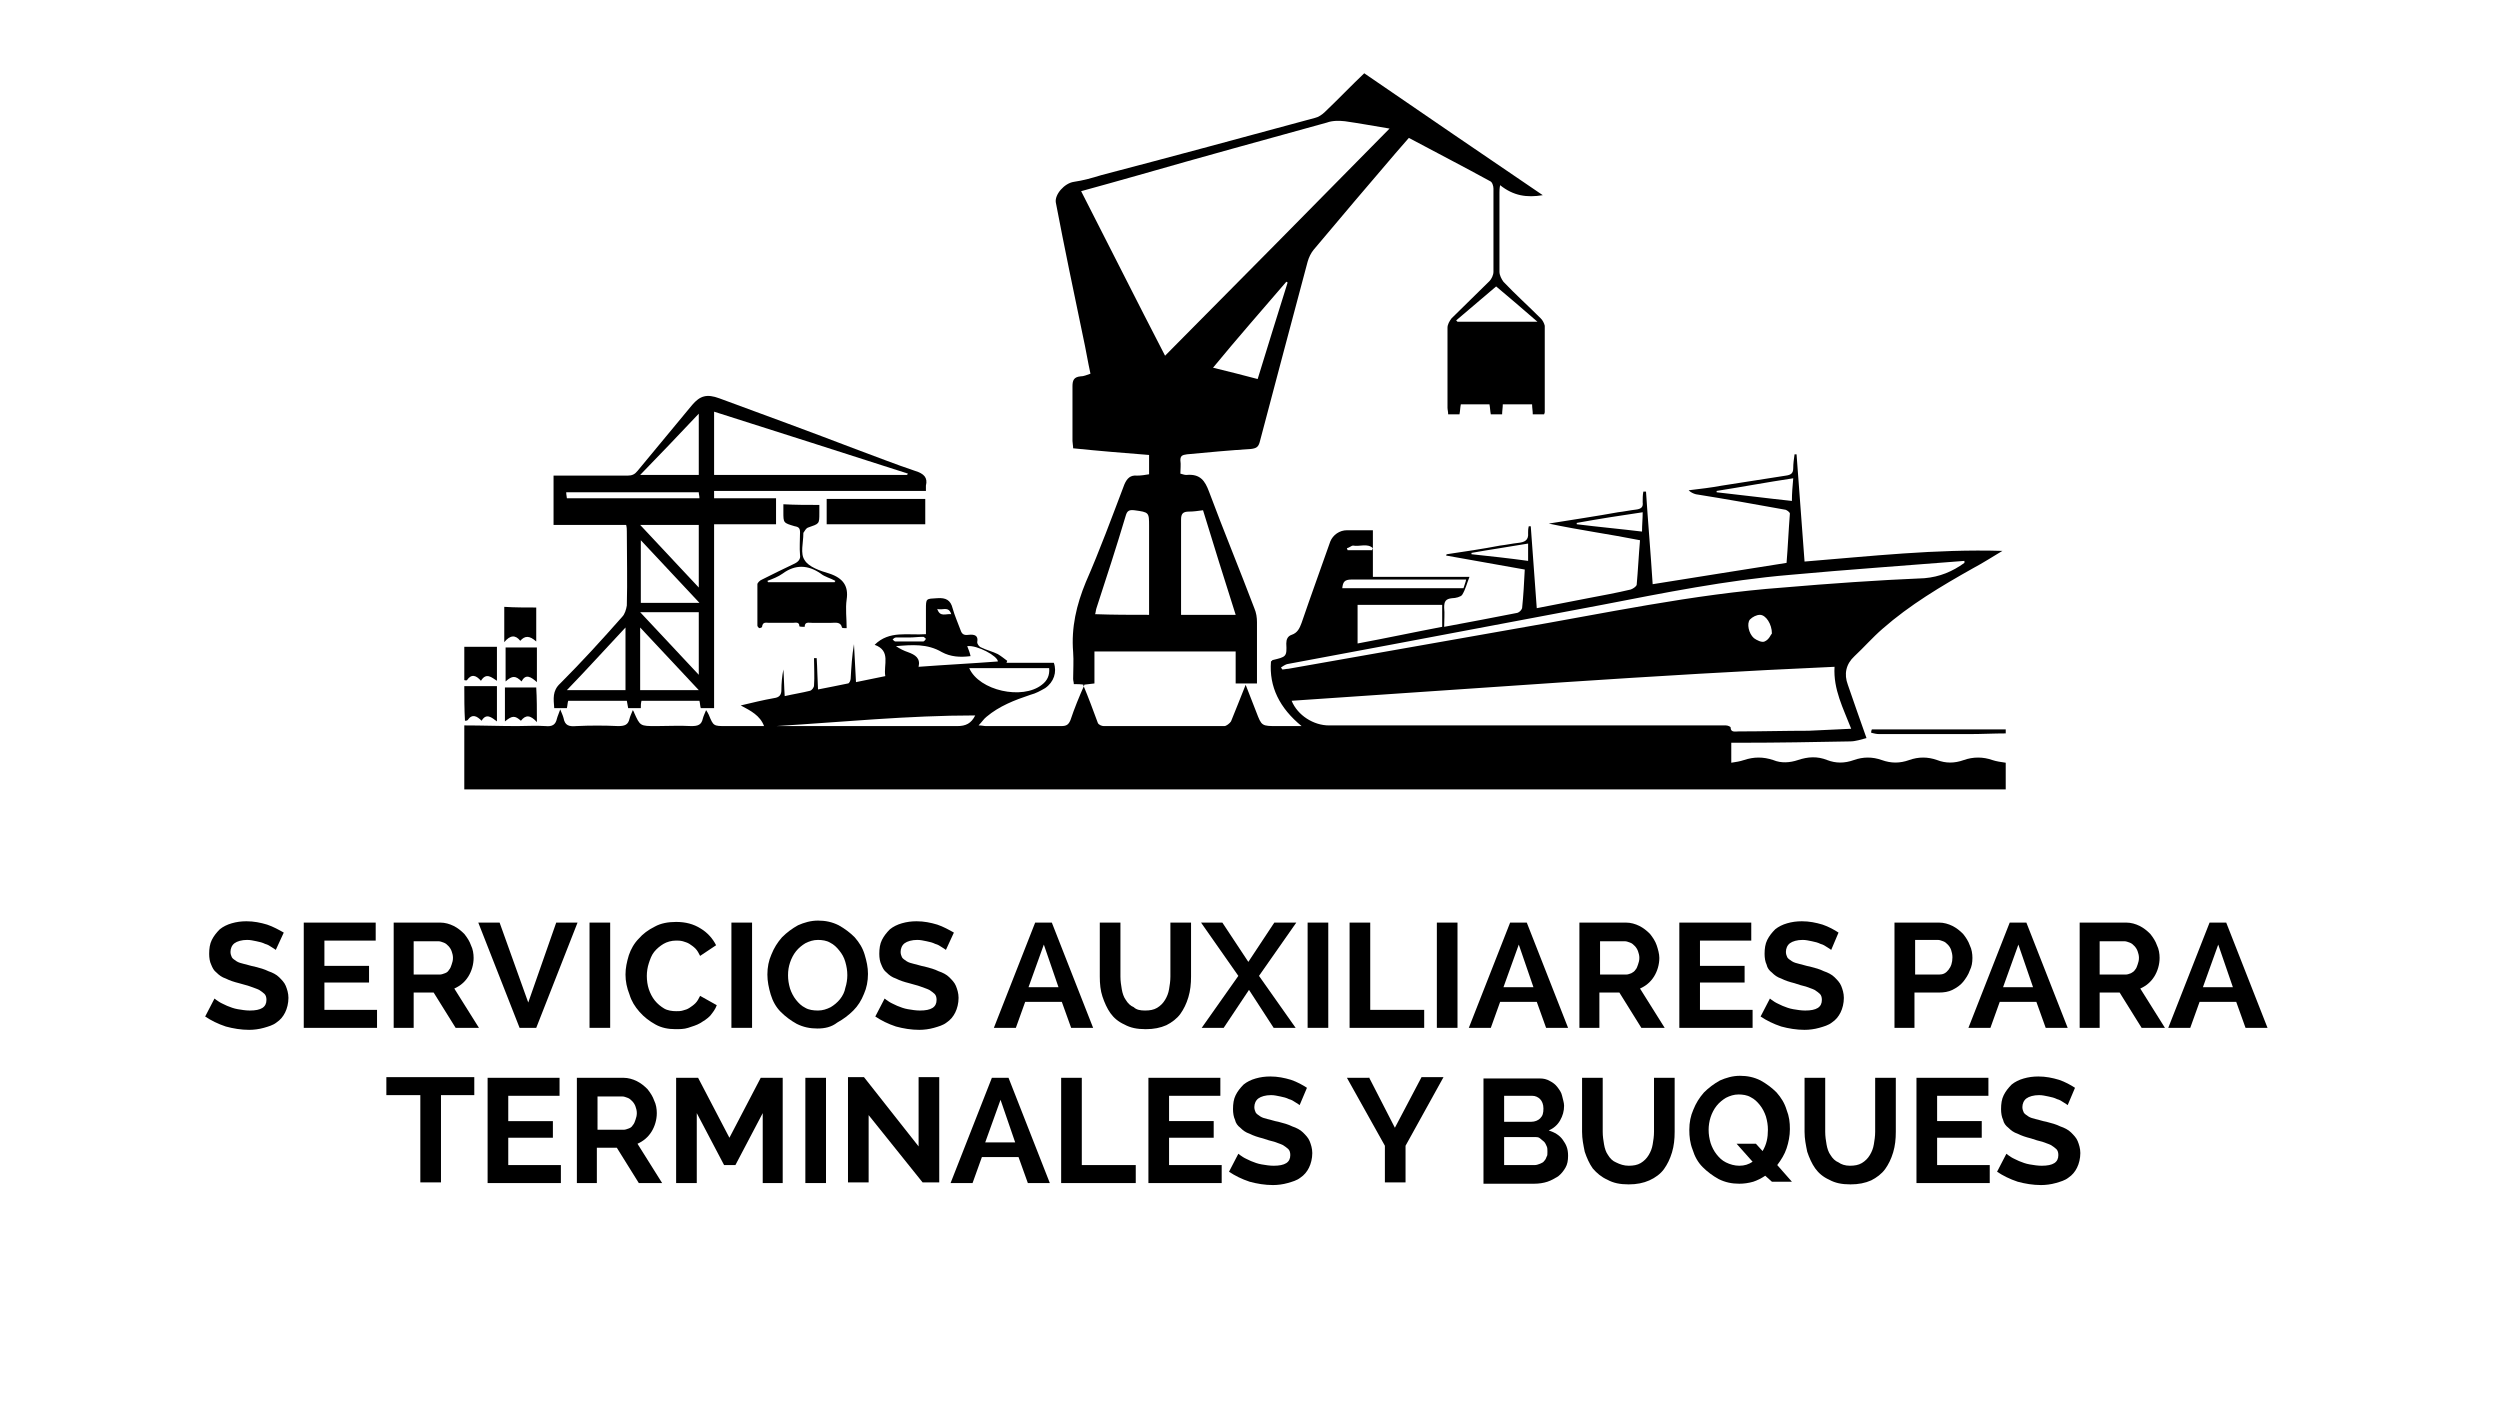 <?xml version="1.0" encoding="UTF-8" standalone="no"?>
<!-- Generator: Adobe Illustrator 17.1.0, SVG Export Plug-In . SVG Version: 6.00 Build 0)  -->

<svg
   version="1.1"
   id="Capa_1"
   x="0px"
   y="0px"
   width="375.3px"
   height="210.7px"
   viewBox="0 0 375.3 210.7"
   enable-background="new 0 0 375.3 210.7"
   xml:space="preserve"
   sodipodi:docname="dibujo-castellano-01-black.svg"
   inkscape:version="1.3.2 (091e20e, 2023-11-25, custom)"
   xmlns:inkscape="http://www.inkscape.org/namespaces/inkscape"
   xmlns:sodipodi="http://sodipodi.sourceforge.net/DTD/sodipodi-0.dtd"
   xmlns="http://www.w3.org/2000/svg"
   xmlns:svg="http://www.w3.org/2000/svg"><defs
   id="defs52" /><sodipodi:namedview
   id="namedview52"
   pagecolor="#ffffff"
   bordercolor="#000000"
   borderopacity="0.25"
   inkscape:showpageshadow="2"
   inkscape:pageopacity="0.0"
   inkscape:pagecheckerboard="0"
   inkscape:deskcolor="#d1d1d1"
   inkscape:zoom="3.5065282"
   inkscape:cx="187.64999"
   inkscape:cy="105.37488"
   inkscape:window-width="1920"
   inkscape:window-height="1009"
   inkscape:window-x="-8"
   inkscape:window-y="-8"
   inkscape:window-maximized="1"
   inkscape:current-layer="Capa_1" />
<g
   id="g42"
   style="fill:#000000">
	<g
   id="g41"
   style="fill:#000000">
		<g
   id="g40"
   style="fill:#000000">
			<path
   fill="#1E1E1C"
   d="M41.4,142.6c-0.1-0.1-0.3-0.2-0.6-0.4c-0.3-0.2-0.6-0.4-1-0.5c-0.4-0.2-0.8-0.3-1.3-0.4     c-0.5-0.1-0.9-0.2-1.4-0.2c-0.8,0-1.5,0.2-1.9,0.5s-0.6,0.8-0.6,1.3c0,0.3,0.1,0.6,0.2,0.8s0.4,0.4,0.7,0.6     c0.3,0.2,0.7,0.3,1.1,0.4c0.5,0.1,1,0.3,1.6,0.4c0.8,0.2,1.5,0.4,2.1,0.7c0.6,0.2,1.2,0.5,1.6,0.9c0.4,0.4,0.8,0.8,1,1.3     s0.4,1.1,0.4,1.8c0,0.8-0.2,1.6-0.5,2.2c-0.3,0.6-0.7,1.1-1.3,1.5c-0.5,0.4-1.2,0.6-1.9,0.8c-0.7,0.2-1.5,0.3-2.2,0.3     c-1.2,0-2.4-0.2-3.5-0.5c-1.2-0.4-2.2-0.9-3.1-1.5l1.4-2.7c0.1,0.1,0.4,0.3,0.7,0.5c0.3,0.2,0.8,0.4,1.2,0.6     c0.5,0.2,1,0.4,1.6,0.5c0.6,0.1,1.2,0.2,1.8,0.2c1.7,0,2.5-0.5,2.5-1.6c0-0.4-0.1-0.7-0.3-0.9c-0.2-0.2-0.5-0.4-0.8-0.6     c-0.4-0.2-0.8-0.3-1.3-0.5s-1.1-0.3-1.7-0.5c-0.8-0.2-1.4-0.4-2-0.7c-0.6-0.2-1-0.5-1.4-0.9c-0.4-0.3-0.6-0.7-0.8-1.2     c-0.2-0.4-0.3-1-0.3-1.6c0-0.8,0.1-1.5,0.4-2.1c0.3-0.6,0.7-1.1,1.2-1.6c0.5-0.4,1.1-0.7,1.8-0.9c0.7-0.2,1.4-0.3,2.2-0.3     c1.1,0,2.1,0.2,3.1,0.5c0.9,0.3,1.8,0.8,2.5,1.2L41.4,142.6z"
   id="path1"
   style="fill:#000000" />
			<path
   fill="#1E1E1C"
   d="M56.6,151.6v2.7h-11v-15.8h10.8v2.7h-7.7v3.8h6.7v2.5h-6.7v4.1H56.6z"
   id="path2"
   style="fill:#000000" />
			<path
   fill="#1E1E1C"
   d="M59.1,154.3v-15.8h7c0.7,0,1.4,0.2,2,0.5s1.1,0.7,1.6,1.2c0.4,0.5,0.8,1.1,1,1.7c0.3,0.6,0.4,1.3,0.4,1.9     c0,1-0.3,2-0.8,2.8c-0.5,0.8-1.2,1.4-2.1,1.8l3.7,5.9h-3.5l-3.3-5.3h-3v5.3H59.1z M62.1,146.3H66c0.3,0,0.5-0.1,0.8-0.2     s0.5-0.3,0.6-0.5c0.2-0.2,0.3-0.5,0.4-0.8c0.1-0.3,0.2-0.6,0.2-1c0-0.4-0.1-0.7-0.2-1c-0.1-0.3-0.3-0.6-0.5-0.8     c-0.2-0.2-0.4-0.4-0.7-0.5s-0.5-0.2-0.8-0.2h-3.7V146.3z"
   id="path3"
   style="fill:#000000" />
			<path
   fill="#1E1E1C"
   d="M75,138.5l4.3,12l4.2-12h3.2l-6.2,15.8H78l-6.2-15.8H75z"
   id="path4"
   style="fill:#000000" />
			<path
   fill="#1E1E1C"
   d="M88.5,154.3v-15.8h3.1v15.8H88.5z"
   id="path5"
   style="fill:#000000" />
			<path
   fill="#1E1E1C"
   d="M93.9,146.3c0-1,0.2-1.9,0.5-2.9c0.3-0.9,0.8-1.8,1.5-2.5c0.6-0.7,1.4-1.3,2.4-1.8c0.9-0.5,2-0.7,3.2-0.7     c1.4,0,2.6,0.3,3.7,1c1,0.6,1.8,1.5,2.3,2.5l-2.4,1.6c-0.2-0.4-0.4-0.8-0.7-1.1c-0.3-0.3-0.6-0.5-0.9-0.7c-0.3-0.2-0.7-0.3-1-0.4     c-0.4-0.1-0.7-0.1-1-0.1c-0.7,0-1.4,0.2-1.9,0.5c-0.5,0.3-1,0.7-1.4,1.2c-0.4,0.5-0.6,1.1-0.8,1.7s-0.3,1.3-0.3,1.9     c0,0.7,0.1,1.4,0.3,2c0.2,0.6,0.5,1.2,0.9,1.7c0.4,0.5,0.9,0.9,1.4,1.2c0.5,0.3,1.2,0.4,1.8,0.4c0.3,0,0.7,0,1-0.1     c0.4-0.1,0.7-0.2,1-0.4c0.3-0.2,0.6-0.4,0.9-0.7c0.3-0.3,0.5-0.7,0.7-1.1l2.5,1.4c-0.2,0.6-0.6,1.1-1,1.6c-0.5,0.5-1,0.8-1.5,1.1     s-1.2,0.5-1.8,0.7c-0.6,0.2-1.3,0.2-1.9,0.2c-1.1,0-2.1-0.2-3-0.7c-0.9-0.5-1.7-1.1-2.4-1.9c-0.7-0.8-1.2-1.6-1.5-2.6     C94.1,148.3,93.9,147.3,93.9,146.3z"
   id="path6"
   style="fill:#000000" />
			<path
   fill="#1E1E1C"
   d="M109.8,154.3v-15.8h3.1v15.8H109.8z"
   id="path7"
   style="fill:#000000" />
			<path
   fill="#1E1E1C"
   d="M122.7,154.4c-1.1,0-2.1-0.2-3.1-0.7c-0.9-0.5-1.7-1.1-2.4-1.8c-0.7-0.7-1.2-1.6-1.5-2.6s-0.5-2-0.5-3     c0-1.1,0.2-2.1,0.6-3c0.4-1,0.9-1.8,1.6-2.6c0.7-0.7,1.5-1.3,2.4-1.8c0.9-0.4,1.9-0.7,3-0.7c1.1,0,2.1,0.2,3.1,0.7     c0.9,0.5,1.7,1.1,2.4,1.8c0.7,0.8,1.2,1.6,1.5,2.6s0.5,1.9,0.5,2.9c0,1.1-0.2,2.1-0.6,3c-0.4,1-0.9,1.8-1.6,2.5     c-0.7,0.7-1.5,1.3-2.4,1.8C124.8,154.2,123.8,154.4,122.7,154.4z M118.3,146.4c0,0.7,0.1,1.3,0.3,2c0.2,0.6,0.5,1.2,0.9,1.7     s0.8,0.9,1.4,1.2c0.5,0.3,1.2,0.4,1.9,0.4c0.7,0,1.3-0.2,1.9-0.5c0.5-0.3,1-0.7,1.4-1.2s0.7-1.1,0.8-1.7c0.2-0.6,0.3-1.3,0.3-1.9     c0-0.7-0.1-1.3-0.3-2s-0.5-1.2-0.9-1.7c-0.4-0.5-0.8-0.9-1.4-1.2c-0.5-0.3-1.2-0.4-1.8-0.4c-0.7,0-1.3,0.2-1.9,0.5     c-0.5,0.3-1,0.7-1.4,1.2c-0.4,0.5-0.7,1.1-0.9,1.7S118.3,145.7,118.3,146.4z"
   id="path8"
   style="fill:#000000" />
			<path
   fill="#1E1E1C"
   d="M142,142.6c-0.1-0.1-0.3-0.2-0.6-0.4c-0.3-0.2-0.6-0.4-1-0.5c-0.4-0.2-0.8-0.3-1.3-0.4     c-0.5-0.1-0.9-0.2-1.4-0.2c-0.8,0-1.5,0.2-1.9,0.5s-0.6,0.8-0.6,1.3c0,0.3,0.1,0.6,0.2,0.8s0.4,0.4,0.7,0.6     c0.3,0.2,0.7,0.3,1.1,0.4c0.5,0.1,1,0.3,1.6,0.4c0.8,0.2,1.5,0.4,2.1,0.7c0.6,0.2,1.2,0.5,1.6,0.9c0.4,0.4,0.8,0.8,1,1.3     s0.4,1.1,0.4,1.8c0,0.8-0.2,1.6-0.5,2.2c-0.3,0.6-0.7,1.1-1.3,1.5c-0.5,0.4-1.2,0.6-1.9,0.8c-0.7,0.2-1.5,0.3-2.2,0.3     c-1.2,0-2.4-0.2-3.5-0.5c-1.2-0.4-2.2-0.9-3.1-1.5l1.4-2.7c0.1,0.1,0.4,0.3,0.7,0.5c0.3,0.2,0.8,0.4,1.2,0.6     c0.5,0.2,1,0.4,1.6,0.5c0.6,0.1,1.2,0.2,1.8,0.2c1.7,0,2.5-0.5,2.5-1.6c0-0.4-0.1-0.7-0.3-0.9c-0.2-0.2-0.5-0.4-0.8-0.6     c-0.4-0.2-0.8-0.3-1.3-0.5s-1.1-0.3-1.7-0.5c-0.8-0.2-1.4-0.4-2-0.7c-0.6-0.2-1-0.5-1.4-0.9c-0.4-0.3-0.6-0.7-0.8-1.2     c-0.2-0.4-0.3-1-0.3-1.6c0-0.8,0.1-1.5,0.4-2.1c0.3-0.6,0.7-1.1,1.2-1.6c0.5-0.4,1.1-0.7,1.8-0.9c0.7-0.2,1.4-0.3,2.2-0.3     c1.1,0,2.1,0.2,3.1,0.5c0.9,0.3,1.8,0.8,2.5,1.2L142,142.6z"
   id="path9"
   style="fill:#000000" />
			<path
   fill="#1E1E1C"
   d="M149.2,154.3l6.2-15.8h2.5l6.2,15.8h-3.3l-1.4-3.9h-5.5l-1.4,3.9H149.2z M156.7,141.8l-2.3,6.4h4.5     L156.7,141.8z"
   id="path10"
   style="fill:#000000" />
			<path
   fill="#1E1E1C"
   d="M171.9,151.7c0.7,0,1.3-0.1,1.8-0.4c0.5-0.3,0.9-0.7,1.2-1.2c0.3-0.5,0.5-1,0.6-1.6     c0.1-0.6,0.2-1.2,0.2-1.9v-8.1h3.1v8.1c0,1.1-0.1,2.1-0.4,3.1c-0.3,1-0.7,1.8-1.2,2.5s-1.3,1.3-2.1,1.7c-0.9,0.4-1.9,0.6-3.1,0.6     c-1.3,0-2.3-0.2-3.2-0.7c-0.9-0.4-1.6-1-2.1-1.7c-0.5-0.7-0.9-1.6-1.2-2.5s-0.4-1.9-0.4-3v-8.1h3.1v8.1c0,0.7,0.1,1.3,0.2,1.9     s0.3,1.2,0.6,1.6c0.3,0.5,0.7,0.9,1.2,1.1C170.6,151.6,171.2,151.7,171.9,151.7z"
   id="path11"
   style="fill:#000000" />
			<path
   fill="#1E1E1C"
   d="M183.5,138.5l3.9,5.9l3.9-5.9h3.3l-5.6,8l5.5,7.8h-3.3l-3.7-5.7l-3.8,5.7h-3.3l5.5-7.8l-5.6-8H183.5z"
   id="path12"
   style="fill:#000000" />
			<path
   fill="#1E1E1C"
   d="M196.3,154.3v-15.8h3.1v15.8H196.3z"
   id="path13"
   style="fill:#000000" />
			<path
   fill="#1E1E1C"
   d="M202.6,154.3v-15.8h3.1v13.1h8.1v2.7H202.6z"
   id="path14"
   style="fill:#000000" />
			<path
   fill="#1E1E1C"
   d="M215.7,154.3v-15.8h3.1v15.8H215.7z"
   id="path15"
   style="fill:#000000" />
			<path
   fill="#1E1E1C"
   d="M220.5,154.3l6.2-15.8h2.5l6.2,15.8h-3.3l-1.4-3.9h-5.5l-1.4,3.9H220.5z M228,141.8l-2.3,6.4h4.5     L228,141.8z"
   id="path16"
   style="fill:#000000" />
			<path
   fill="#1E1E1C"
   d="M237.1,154.3v-15.8h7c0.7,0,1.4,0.2,2,0.5c0.6,0.3,1.1,0.7,1.6,1.2c0.4,0.5,0.8,1.1,1,1.7     s0.4,1.3,0.4,1.9c0,1-0.3,2-0.8,2.8c-0.5,0.8-1.2,1.4-2.1,1.8l3.7,5.9h-3.5l-3.3-5.3h-3v5.3H237.1z M240.2,146.3h3.9     c0.3,0,0.5-0.1,0.8-0.2c0.2-0.1,0.5-0.3,0.6-0.5c0.2-0.2,0.3-0.5,0.4-0.8s0.2-0.6,0.2-1c0-0.4-0.1-0.7-0.2-1     c-0.1-0.3-0.3-0.6-0.5-0.8c-0.2-0.2-0.4-0.4-0.7-0.5s-0.5-0.2-0.8-0.2h-3.7V146.3z"
   id="path17"
   style="fill:#000000" />
			<path
   fill="#1E1E1C"
   d="M263.1,151.6v2.7h-11v-15.8h10.8v2.7h-7.7v3.8h6.7v2.5h-6.7v4.1H263.1z"
   id="path18"
   style="fill:#000000" />
			<path
   fill="#1E1E1C"
   d="M274.9,142.6c-0.1-0.1-0.3-0.2-0.6-0.4c-0.3-0.2-0.6-0.4-1-0.5c-0.4-0.2-0.8-0.3-1.3-0.4     c-0.5-0.1-0.9-0.2-1.4-0.2c-0.8,0-1.5,0.2-1.9,0.5s-0.6,0.8-0.6,1.3c0,0.3,0.1,0.6,0.2,0.8s0.4,0.4,0.7,0.6     c0.3,0.2,0.7,0.3,1.1,0.4c0.5,0.1,1,0.3,1.6,0.4c0.8,0.2,1.5,0.4,2.1,0.7c0.6,0.2,1.2,0.5,1.6,0.9s0.8,0.8,1,1.3     c0.2,0.5,0.4,1.1,0.4,1.8c0,0.8-0.2,1.6-0.5,2.2s-0.7,1.1-1.3,1.5c-0.5,0.4-1.2,0.6-1.9,0.8c-0.7,0.2-1.5,0.3-2.2,0.3     c-1.2,0-2.4-0.2-3.5-0.5c-1.2-0.4-2.2-0.9-3.1-1.5l1.4-2.7c0.1,0.1,0.4,0.3,0.7,0.5c0.3,0.2,0.8,0.4,1.2,0.6     c0.5,0.2,1,0.4,1.6,0.5c0.6,0.1,1.2,0.2,1.8,0.2c1.7,0,2.5-0.5,2.5-1.6c0-0.4-0.1-0.7-0.3-0.9c-0.2-0.2-0.5-0.4-0.8-0.6     c-0.4-0.2-0.8-0.3-1.3-0.5c-0.5-0.1-1.1-0.3-1.7-0.5c-0.8-0.2-1.4-0.4-2-0.7c-0.6-0.2-1-0.5-1.4-0.9c-0.4-0.3-0.7-0.7-0.8-1.2     c-0.2-0.4-0.3-1-0.3-1.6c0-0.8,0.1-1.5,0.4-2.1c0.3-0.6,0.7-1.1,1.2-1.6c0.5-0.4,1.1-0.7,1.8-0.9c0.7-0.2,1.4-0.3,2.2-0.3     c1.1,0,2.1,0.2,3.1,0.5c0.9,0.3,1.8,0.8,2.4,1.2L274.9,142.6z"
   id="path19"
   style="fill:#000000" />
			<path
   fill="#1E1E1C"
   d="M284.4,154.3v-15.8h6.7c0.7,0,1.4,0.2,2,0.5c0.6,0.3,1.1,0.7,1.6,1.2c0.4,0.5,0.8,1.1,1,1.7     c0.3,0.6,0.4,1.3,0.4,1.9c0,0.7-0.1,1.3-0.4,1.9c-0.2,0.6-0.6,1.2-1,1.7c-0.4,0.5-1,0.9-1.6,1.2c-0.6,0.3-1.3,0.4-2,0.4h-3.7v5.3     H284.4z M287.5,146.3h3.6c0.6,0,1-0.2,1.4-0.7c0.4-0.5,0.6-1.1,0.6-1.9c0-0.4-0.1-0.8-0.2-1.1s-0.3-0.6-0.5-0.8     c-0.2-0.2-0.4-0.4-0.7-0.5s-0.5-0.2-0.8-0.2h-3.4V146.3z"
   id="path20"
   style="fill:#000000" />
			<path
   fill="#1E1E1C"
   d="M295.5,154.3l6.2-15.8h2.5l6.2,15.8h-3.3l-1.4-3.9h-5.5l-1.4,3.9H295.5z M303,141.8l-2.3,6.4h4.5     L303,141.8z"
   id="path21"
   style="fill:#000000" />
			<path
   fill="#1E1E1C"
   d="M312.2,154.3v-15.8h7c0.7,0,1.4,0.2,2,0.5c0.6,0.3,1.1,0.7,1.6,1.2c0.4,0.5,0.8,1.1,1,1.7     c0.3,0.6,0.4,1.3,0.4,1.9c0,1-0.3,2-0.8,2.8s-1.2,1.4-2.1,1.8l3.7,5.9h-3.5l-3.3-5.3h-3v5.3H312.2z M315.2,146.3h3.9     c0.3,0,0.5-0.1,0.8-0.2c0.2-0.1,0.5-0.3,0.6-0.5c0.2-0.2,0.3-0.5,0.4-0.8c0.1-0.3,0.2-0.6,0.2-1c0-0.4-0.1-0.7-0.2-1     c-0.1-0.3-0.3-0.6-0.5-0.8c-0.2-0.2-0.4-0.4-0.7-0.5s-0.5-0.2-0.8-0.2h-3.7V146.3z"
   id="path22"
   style="fill:#000000" />
			<path
   fill="#1E1E1C"
   d="M325.5,154.3l6.2-15.8h2.5l6.2,15.8h-3.3l-1.4-3.9h-5.5l-1.4,3.9H325.5z M333,141.8l-2.3,6.4h4.5     L333,141.8z"
   id="path23"
   style="fill:#000000" />
			<path
   fill="#1E1E1C"
   d="M71.2,164.4h-5v13.1h-3.1v-13.1H58v-2.7h13.2V164.4z"
   id="path24"
   style="fill:#000000" />
			<path
   fill="#1E1E1C"
   d="M84.2,174.9v2.7h-11v-15.8H84v2.7h-7.7v3.8h6.7v2.5h-6.7v4.1H84.2z"
   id="path25"
   style="fill:#000000" />
			<path
   fill="#1E1E1C"
   d="M86.6,177.6v-15.8h7c0.7,0,1.4,0.2,2,0.5s1.1,0.7,1.6,1.2c0.4,0.5,0.8,1.1,1,1.7c0.3,0.6,0.4,1.3,0.4,1.9     c0,1-0.3,2-0.8,2.8c-0.5,0.8-1.2,1.4-2.1,1.8l3.7,5.9h-3.5l-3.3-5.3h-3v5.3H86.6z M89.7,169.6h3.9c0.3,0,0.5-0.1,0.8-0.2     s0.5-0.3,0.6-0.5c0.2-0.2,0.3-0.5,0.4-0.8c0.1-0.3,0.2-0.6,0.2-1c0-0.4-0.1-0.7-0.2-1c-0.1-0.3-0.3-0.6-0.5-0.8     c-0.2-0.2-0.4-0.4-0.7-0.5s-0.5-0.2-0.8-0.2h-3.7V169.6z"
   id="path26"
   style="fill:#000000" />
			<path
   fill="#1E1E1C"
   d="M114.5,177.6v-10.5l-4.1,7.8h-1.7l-4.1-7.8v10.5h-3.1v-15.8h3.3l4.7,9l4.7-9h3.3v15.8H114.5z"
   id="path27"
   style="fill:#000000" />
			<path
   fill="#1E1E1C"
   d="M120.9,177.6v-15.8h3.1v15.8H120.9z"
   id="path28"
   style="fill:#000000" />
			<path
   fill="#1E1E1C"
   d="M130.4,167.4v10.1h-3.1v-15.8h2.4l8.2,10.4v-10.4h3.1v15.8h-2.5L130.4,167.4z"
   id="path29"
   style="fill:#000000" />
			<path
   fill="#1E1E1C"
   d="M142.7,177.6l6.2-15.8h2.5l6.2,15.8h-3.3l-1.4-3.9h-5.5l-1.4,3.9H142.7z M150.2,165.1l-2.3,6.4h4.5     L150.2,165.1z"
   id="path30"
   style="fill:#000000" />
			<path
   fill="#1E1E1C"
   d="M159.3,177.6v-15.8h3.1v13.1h8.1v2.7H159.3z"
   id="path31"
   style="fill:#000000" />
			<path
   fill="#1E1E1C"
   d="M183.4,174.9v2.7h-11v-15.8h10.8v2.7h-7.7v3.8h6.7v2.5h-6.7v4.1H183.4z"
   id="path32"
   style="fill:#000000" />
			<path
   fill="#1E1E1C"
   d="M195.1,165.9c-0.1-0.1-0.3-0.2-0.6-0.4c-0.3-0.2-0.6-0.4-1-0.5c-0.4-0.2-0.8-0.3-1.3-0.4     c-0.5-0.1-0.9-0.2-1.4-0.2c-0.8,0-1.5,0.2-1.9,0.5s-0.6,0.8-0.6,1.3c0,0.3,0.1,0.6,0.2,0.8s0.4,0.4,0.7,0.6     c0.3,0.2,0.7,0.3,1.1,0.4c0.5,0.1,1,0.3,1.6,0.4c0.8,0.2,1.5,0.4,2.1,0.7c0.6,0.2,1.2,0.5,1.6,0.9s0.8,0.8,1,1.3     c0.2,0.5,0.4,1.1,0.4,1.8c0,0.8-0.2,1.6-0.5,2.2s-0.7,1.1-1.3,1.5c-0.5,0.4-1.2,0.6-1.9,0.8c-0.7,0.2-1.5,0.3-2.2,0.3     c-1.2,0-2.4-0.2-3.5-0.5c-1.2-0.4-2.2-0.9-3.1-1.5l1.4-2.7c0.1,0.1,0.4,0.3,0.7,0.5c0.3,0.2,0.8,0.4,1.2,0.6     c0.5,0.2,1,0.4,1.6,0.5c0.6,0.1,1.2,0.2,1.8,0.2c1.7,0,2.5-0.5,2.5-1.6c0-0.4-0.1-0.7-0.3-0.9c-0.2-0.2-0.5-0.4-0.8-0.6     c-0.4-0.2-0.8-0.3-1.3-0.5c-0.5-0.1-1.1-0.3-1.7-0.5c-0.8-0.2-1.4-0.4-2-0.7c-0.6-0.2-1-0.5-1.4-0.9c-0.4-0.3-0.7-0.7-0.8-1.2     c-0.2-0.4-0.3-1-0.3-1.6c0-0.8,0.1-1.5,0.4-2.1c0.3-0.6,0.7-1.1,1.2-1.6c0.5-0.4,1.1-0.7,1.8-0.9c0.7-0.2,1.4-0.3,2.2-0.3     c1.1,0,2.1,0.2,3.1,0.5c0.9,0.3,1.8,0.8,2.4,1.2L195.1,165.9z"
   id="path33"
   style="fill:#000000" />
			<path
   fill="#1E1E1C"
   d="M205.5,161.7l3.9,7.6l4-7.6h3.3l-5.7,10.3v5.5h-3.1V172l-5.7-10.2H205.5z"
   id="path34"
   style="fill:#000000" />
			<path
   fill="#1E1E1C"
   d="M235.4,173.5c0,0.7-0.1,1.3-0.4,1.8s-0.6,0.9-1.1,1.3c-0.5,0.3-1,0.6-1.6,0.8c-0.6,0.2-1.3,0.3-2,0.3     h-7.6v-15.8h8.5c0.5,0,1,0.1,1.5,0.4c0.4,0.2,0.8,0.5,1.1,0.9c0.3,0.4,0.6,0.8,0.7,1.3s0.3,1,0.3,1.5c0,0.8-0.2,1.5-0.6,2.2     c-0.4,0.7-1,1.2-1.7,1.5c0.9,0.3,1.6,0.7,2.1,1.4S235.4,172.4,235.4,173.5z M225.8,164.4v4h4.1c0.5,0,1-0.2,1.3-0.5     c0.4-0.4,0.5-0.8,0.5-1.5c0-0.6-0.2-1.1-0.5-1.4s-0.7-0.5-1.2-0.5H225.8z M232.3,172.9c0-0.3,0-0.6-0.1-0.8s-0.2-0.5-0.4-0.7     c-0.2-0.2-0.4-0.3-0.6-0.5s-0.5-0.2-0.7-0.2h-4.7v4.2h4.6c0.3,0,0.5-0.1,0.8-0.2c0.2-0.1,0.5-0.2,0.6-0.4     c0.2-0.2,0.3-0.4,0.4-0.7C232.3,173.5,232.3,173.2,232.3,172.9z"
   id="path35"
   style="fill:#000000" />
			<path
   fill="#1E1E1C"
   d="M244.5,175c0.7,0,1.3-0.1,1.8-0.4s0.9-0.7,1.2-1.2c0.3-0.5,0.5-1,0.6-1.6c0.1-0.6,0.2-1.2,0.2-1.9v-8.1     h3.1v8.1c0,1.1-0.1,2.1-0.4,3.1s-0.7,1.8-1.2,2.5s-1.3,1.3-2.2,1.7c-0.9,0.4-1.9,0.6-3.1,0.6c-1.3,0-2.3-0.2-3.2-0.7     c-0.9-0.4-1.6-1-2.2-1.7c-0.5-0.7-0.9-1.6-1.2-2.5c-0.2-1-0.4-1.9-0.4-3v-8.1h3.1v8.1c0,0.7,0.1,1.3,0.2,1.9     c0.1,0.6,0.3,1.2,0.6,1.6c0.3,0.5,0.7,0.9,1.2,1.1C243.2,174.8,243.8,175,244.5,175z"
   id="path36"
   style="fill:#000000" />
			<path
   fill="#1E1E1C"
   d="M265,176.5c-0.6,0.4-1.2,0.7-1.8,0.9c-0.7,0.2-1.4,0.3-2.1,0.3c-1.1,0-2.1-0.2-3.1-0.7     c-0.9-0.5-1.7-1.1-2.4-1.8c-0.7-0.7-1.2-1.6-1.5-2.6c-0.4-1-0.5-2-0.5-3c0-1.1,0.2-2.1,0.6-3c0.4-1,0.9-1.8,1.6-2.6     c0.7-0.7,1.5-1.3,2.4-1.8c0.9-0.4,1.9-0.7,3-0.7c1.1,0,2.1,0.2,3.1,0.7c0.9,0.5,1.7,1.1,2.4,1.8c0.7,0.8,1.2,1.6,1.5,2.6     c0.4,1,0.5,1.9,0.5,2.9c0,1-0.2,2-0.5,2.9s-0.8,1.7-1.4,2.5l2.2,2.5H266L265,176.5z M261.1,175c0.8,0,1.4-0.2,2-0.6l-2.4-2.7h2.9     l1,1.1c0.6-1,0.8-2,0.8-3.2c0-0.7-0.1-1.3-0.3-2c-0.2-0.6-0.5-1.2-0.9-1.7c-0.4-0.5-0.8-0.9-1.4-1.2c-0.5-0.3-1.2-0.4-1.8-0.4     c-0.7,0-1.3,0.2-1.9,0.5c-0.5,0.3-1,0.7-1.4,1.2c-0.4,0.5-0.7,1.1-0.9,1.7s-0.3,1.3-0.3,1.9c0,0.7,0.1,1.3,0.3,2     c0.2,0.6,0.5,1.2,0.9,1.7s0.8,0.9,1.4,1.2S260.4,175,261.1,175z"
   id="path37"
   style="fill:#000000" />
			<path
   fill="#1E1E1C"
   d="M277.7,175c0.7,0,1.3-0.1,1.8-0.4c0.5-0.3,0.9-0.7,1.2-1.2c0.3-0.5,0.5-1,0.6-1.6     c0.1-0.6,0.2-1.2,0.2-1.9v-8.1h3.1v8.1c0,1.1-0.1,2.1-0.4,3.1c-0.3,1-0.7,1.8-1.2,2.5s-1.3,1.3-2.1,1.7c-0.9,0.4-1.9,0.6-3.1,0.6     c-1.3,0-2.3-0.2-3.2-0.7c-0.9-0.4-1.6-1-2.1-1.7c-0.5-0.7-0.9-1.6-1.2-2.5c-0.2-1-0.4-1.9-0.4-3v-8.1h3.1v8.1     c0,0.7,0.1,1.3,0.2,1.9c0.1,0.6,0.3,1.2,0.6,1.6c0.3,0.5,0.7,0.9,1.2,1.1C276.4,174.8,277,175,277.7,175z"
   id="path38"
   style="fill:#000000" />
			<path
   fill="#1E1E1C"
   d="M298.7,174.9v2.7h-11v-15.8h10.8v2.7h-7.7v3.8h6.7v2.5h-6.7v4.1H298.7z"
   id="path39"
   style="fill:#000000" />
			<path
   fill="#1E1E1C"
   d="M310.4,165.9c-0.1-0.1-0.3-0.2-0.6-0.4c-0.3-0.2-0.6-0.4-1-0.5c-0.4-0.2-0.8-0.3-1.3-0.4     c-0.5-0.1-0.9-0.2-1.4-0.2c-0.8,0-1.5,0.2-1.9,0.5s-0.6,0.8-0.6,1.3c0,0.3,0.1,0.6,0.2,0.8s0.4,0.4,0.7,0.6     c0.3,0.2,0.7,0.3,1.1,0.4c0.5,0.1,1,0.3,1.6,0.4c0.8,0.2,1.5,0.4,2.1,0.7c0.6,0.2,1.2,0.5,1.6,0.9s0.8,0.8,1,1.3     c0.2,0.5,0.4,1.1,0.4,1.8c0,0.8-0.2,1.6-0.5,2.2s-0.7,1.1-1.3,1.5c-0.5,0.4-1.2,0.6-1.9,0.8c-0.7,0.2-1.5,0.3-2.2,0.3     c-1.2,0-2.4-0.2-3.5-0.5c-1.2-0.4-2.2-0.9-3.1-1.5l1.4-2.7c0.1,0.1,0.4,0.3,0.7,0.5c0.3,0.2,0.8,0.4,1.2,0.6     c0.5,0.2,1,0.4,1.6,0.5c0.6,0.1,1.2,0.2,1.8,0.2c1.7,0,2.5-0.5,2.5-1.6c0-0.4-0.1-0.7-0.3-0.9c-0.2-0.2-0.5-0.4-0.8-0.6     c-0.4-0.2-0.8-0.3-1.3-0.5c-0.5-0.1-1.1-0.3-1.7-0.5c-0.8-0.2-1.4-0.4-2-0.7c-0.6-0.2-1-0.5-1.4-0.9c-0.4-0.3-0.7-0.7-0.8-1.2     c-0.2-0.4-0.3-1-0.3-1.6c0-0.8,0.1-1.5,0.4-2.1c0.3-0.6,0.7-1.1,1.2-1.6c0.5-0.4,1.1-0.7,1.8-0.9c0.7-0.2,1.4-0.3,2.2-0.3     c1.1,0,2.1,0.2,3.1,0.5c0.9,0.3,1.8,0.8,2.4,1.2L310.4,165.9z"
   id="path40"
   style="fill:#000000" />
		</g>
	</g>
</g>
<g
   id="g52"
   style="fill:#000000">
	<g
   id="g51"
   style="fill:#000000">
		<path
   fill="#EDEDED"
   d="M69.7,108.9c2.6,0,5.3,0.1,7.9,0.1c1.4,0,2.9-0.1,4.3,0c1,0.1,1.5-0.2,1.7-1.1c0.1-0.4,0.3-0.8,0.5-1.4    c0.2,0.5,0.4,0.9,0.5,1.3c0.2,1.1,0.8,1.3,1.9,1.2c2.1-0.1,4.2-0.1,6.3,0c1,0,1.5-0.2,1.7-1.1c0.1-0.4,0.3-0.8,0.5-1.3    c0.1,0.2,0.2,0.3,0.2,0.4c0.9,2,0.9,2,3.3,2c1.8,0,3.5-0.1,5.3,0c1,0,1.5-0.2,1.7-1.1c0.1-0.4,0.3-0.8,0.5-1.3    c0.2,0.3,0.3,0.5,0.4,0.7c0.7,1.7,0.7,1.7,2.6,1.7c1.8,0,3.7,0,5.7,0c-0.6-1.6-2-2.3-3.5-3.1c1.7-0.4,3.3-0.8,5-1.1    c0.8-0.1,1.1-0.5,1.1-1.2c0-1,0.1-2.1,0.3-3.1c0.1,1.3,0.1,2.6,0.2,4c1.3-0.3,2.6-0.5,3.8-0.8c0.3-0.1,0.6-0.5,0.6-0.8    c0.1-1.3,0-2.7,0-4.1c0.1,0,0.3,0,0.4,0c0.1,1.5,0.1,3,0.2,4.7c1.6-0.3,3-0.6,4.5-0.9c0.2,0,0.4-0.5,0.4-0.7    c0.1-1.7,0.2-3.5,0.5-5.2c0.1,1.9,0.2,3.7,0.3,5.7c1.5-0.3,2.9-0.6,4.4-0.9c-0.3-1.7,0.9-3.8-1.6-4.7c2.2-2.2,5-1.4,7.7-1.6    c0-1.2,0-2.5,0-3.7c0-1.7,0-1.6,1.7-1.7c1.3-0.1,2,0.3,2.3,1.5c0.3,1.1,0.8,2.2,1.2,3.3c0.2,0.6,0.5,0.8,1.2,0.7    c0.9-0.1,1.5,0.1,1.3,1.1c0,0.3,0.3,0.7,0.6,0.8c0.8,0.4,1.7,0.6,2.5,1c0.5,0.3,1,0.7,1.4,1c0,0.1-0.1,0.2-0.1,0.3    c2.4,0,4.7,0,7.1,0c0.5,1.4,0,2.9-1.3,3.8c-0.7,0.4-1.4,0.8-2.2,1c-2.4,0.8-4.7,1.7-6.6,3.3c-0.4,0.3-0.7,0.8-1.2,1.3    c0.5,0,0.8,0.1,1.1,0.1c3.8,0,7.5,0,11.3,0c0.8,0,1.1-0.2,1.4-0.9c0.6-1.8,1.3-3.5,2.1-5.3c-0.6-0.1-1-0.1-1.6-0.1    c0-0.3-0.1-0.5-0.1-0.8c0-1.3,0.1-2.7,0-4c-0.3-3.7,0.5-7.1,1.9-10.5c2.1-4.8,3.9-9.7,5.8-14.7c0.4-0.9,0.9-1.4,1.9-1.3    c0.6,0,1.2-0.1,1.8-0.2c0-1,0-1.9,0-2.9c-3.8-0.3-7.5-0.6-11.4-1c0-0.4-0.1-0.8-0.1-1.1c0-2.7,0-5.5,0-8.2c0-0.9,0.2-1.4,1.2-1.5    c0.5,0,0.9-0.2,1.5-0.4c-0.4-1.8-0.7-3.7-1.1-5.5c-1.4-6.7-2.8-13.4-4.1-20.2c-0.2-1.2,1.3-2.9,2.7-3.1c1.4-0.2,2.8-0.6,4.1-1    c10.7-2.8,21.4-5.7,32.1-8.6c0.5-0.1,1.1-0.5,1.5-0.9c2-1.9,3.9-3.9,5.9-5.8c8.9,6.1,17.8,12.2,26.8,18.3    c-2.4,0.4-4.4,0.1-6.4-1.5c-0.1,0.5-0.1,0.8-0.1,1.1c0,4,0,7.9,0,11.9c0,0.5,0.3,1.1,0.6,1.5c1.8,1.9,3.7,3.6,5.6,5.5    c0.3,0.3,0.5,0.7,0.6,1.1c0,4.3,0,8.6,0,12.9c0,0.1,0,0.2-0.1,0.4c-0.5,0-1.1,0-1.7,0c0-0.5-0.1-1-0.1-1.5c-1.5,0-2.9,0-4.4,0    c0,0.5-0.1,1-0.1,1.5c-0.6,0-1.1,0-1.7,0c-0.1-0.5-0.1-1-0.2-1.5c-1.5,0-2.9,0-4.3,0c-0.1,0.5-0.1,1-0.2,1.5c-0.6,0-1.1,0-1.7,0    c0-0.4-0.1-0.7-0.1-1c0-4,0-8,0-12c0-0.5,0.3-1,0.6-1.4c1.9-1.9,3.8-3.7,5.7-5.6c0.3-0.3,0.6-0.9,0.6-1.4c0-4.2,0-8.3,0-12.5    c0-0.4-0.2-1-0.5-1.1c-4-2.2-8.1-4.3-12.2-6.5c-0.7,0.8-1.3,1.5-2,2.3c-4.1,4.8-8.2,9.6-12.3,14.5c-0.4,0.5-0.7,1.1-0.9,1.8    c-2.4,9-4.8,18-7.2,27.1c-0.2,0.7-0.5,0.9-1.3,1c-3.2,0.2-6.4,0.5-9.6,0.8c-0.7,0.1-1,0.2-1,0.9c0.1,0.7,0,1.3,0,2    c0.4,0.1,0.6,0.2,0.9,0.2c2.1-0.2,2.8,0.9,3.4,2.5c2.2,5.9,4.6,11.7,6.8,17.5c0.3,0.7,0.4,1.4,0.4,2.1c0,3,0,6.1,0,9.2    c-1.1,0-2.1,0-3.2,0c0-1.6,0-3.1,0-4.8c-7.1,0-14,0-21.2,0c0,1.6,0,3.2,0,4.8c-0.6,0.1-1.1,0.1-1.7,0.2c0.8,1.9,1.5,3.8,2.2,5.7    c0.1,0.3,0.6,0.5,0.9,0.5c6,0,12.1,0,18.1,0c0.3,0,0.8-0.4,1-0.7c0.7-1.7,1.4-3.5,2.2-5.5c0.6,1.5,1.1,2.8,1.6,4.1    c0.8,2.1,0.8,2.1,3.2,2.1c1.1,0,2.2,0,3.6,0c-3.3-2.7-4.9-5.9-4.6-9.7c0.1-0.1,0.2-0.1,0.2-0.2c2.1-0.5,2.2-0.5,2.1-2.5    c0-0.6,0.2-1.1,0.8-1.3c0.9-0.3,1.2-1,1.5-1.8c1.4-4.1,2.9-8.2,4.3-12.2c0.4-1,1.4-1.7,2.5-1.7c1.2,0,2.5,0,3.9,0c0,2.3,0,4.6,0,7    c4.9,0,9.5,0,14.5,0c-0.4,1-0.6,1.9-1.1,2.7c-0.2,0.3-1,0.5-1.5,0.5c-1,0.1-1.2,0.5-1.2,1.4c0.1,0.9,0,1.9,0,2.9    c3.8-0.7,7.4-1.4,11-2.1c0.3-0.1,0.6-0.4,0.7-0.7c0.2-1.9,0.3-3.8,0.4-5.8c-4-0.7-7.9-1.4-11.8-2.1c0-0.1,0-0.1,0.1-0.2    c2.7-0.4,5.4-0.8,8-1.3c0.9-0.1,1.8-0.3,2.7-0.4c1-0.1,1.6-0.4,1.5-1.5c0-0.3,0-0.6,0.1-1c0.1,0,0.2,0,0.3,0    c0.3,4.1,0.6,8.1,0.9,12.3c2.6-0.5,5.2-1,7.7-1.5c2.1-0.4,4.3-0.8,6.4-1.3c0.3-0.1,0.8-0.4,0.9-0.7c0.2-2.2,0.3-4.4,0.5-6.7    c-4.5-0.9-9-1.5-13.7-2.5c3.7-0.6,7.1-1.1,10.4-1.7c0.9-0.1,1.8-0.3,2.7-0.4c0.8-0.1,1.1-0.4,1-1.1c0-0.5,0-1.1,0.1-1.6    c0.1,0,0.2,0,0.4,0c0.3,4.6,0.7,9.2,1,13.9c6.7-1.1,13.3-2.1,20.1-3.2c0.2-2.4,0.3-4.9,0.5-7.4c0-0.2-0.5-0.6-0.8-0.6    c-4.4-0.8-8.9-1.6-13.3-2.3c-0.4-0.1-0.8-0.3-1.1-0.6c1.7-0.2,3.4-0.4,5-0.7c3.2-0.5,6.4-1,9.6-1.5c0.7-0.1,1.1-0.3,1.1-1.1    c0-0.7,0.1-1.4,0.2-2.1c0.1,0,0.2,0,0.3,0c0.4,5.3,0.8,10.6,1.2,16.1c9.9-0.8,19.7-1.9,29.7-1.6c-1.5,0.9-2.9,1.8-4.4,2.6    c-4.8,2.7-9.5,5.5-13.6,9.1c-1.5,1.3-2.8,2.8-4.2,4.1c-1.3,1.2-1.6,2.7-1,4.3c0.9,2.6,1.8,5.2,2.8,8c-0.8,0.2-1.6,0.5-2.5,0.5    c-5.4,0.1-10.8,0.2-16.3,0.2c-0.5,0-1,0-1.5,0c0,1,0,1.9,0,3c0.7-0.1,1.3-0.2,1.9-0.4c1.5-0.5,2.9-0.5,4.4,0    c1.2,0.5,2.5,0.4,3.7,0c1.5-0.5,2.9-0.6,4.4,0c1.3,0.5,2.6,0.5,4,0c1.4-0.5,2.8-0.5,4.2,0c1.4,0.5,2.7,0.5,4.1,0    c1.4-0.5,2.8-0.5,4.2,0c1.3,0.5,2.6,0.5,4,0c1.4-0.5,2.9-0.5,4.3,0c0.6,0.2,1.3,0.3,2,0.4c0,1.3,0,2.7,0,4    c-77.1,0-154.3,0-231.4,0C69.7,115.3,69.7,112.1,69.7,108.9z M174.9,53.4c11.3-11.4,22.4-22.6,33.7-34.1c-2.4-0.4-4.6-0.8-6.7-1.1    c-0.9-0.1-1.9-0.1-2.7,0.2c-9.4,2.6-18.9,5.2-28.3,7.9c-2.8,0.8-5.7,1.6-8.6,2.4C166.5,36.9,170.6,45.1,174.9,53.4z M193.9,105.2    c0.9,2.2,3.3,3.7,5.6,3.7c13.1,0,26.1,0,39.2,0c1.5,0,3.1,0,4.6,0c5.3,0,10.5,0,15.8,0c0.3,0,0.7,0.2,0.7,0.3    c0,0.8,0.7,0.6,1.2,0.6c3.5,0,7-0.1,10.5-0.1c2.1-0.1,4.2-0.2,6.4-0.3c-1.2-3.1-2.7-5.9-2.5-9.3    C248.2,101.3,221.1,103.4,193.9,105.2z M294.9,84.5c0-0.1,0-0.2,0-0.3c-8.7,0.7-17.5,1.3-26.2,2.1c-9.5,0.8-18.9,2.7-28.2,4.5    c-10.6,2-21.2,4-31.8,6c-5.2,1-10.3,1.9-15.5,2.9c-0.3,0.1-0.6,0.3-0.9,0.5c0.1,0.1,0.1,0.2,0.2,0.3c0.3,0,0.6-0.1,0.9-0.1    c11.3-2,22.7-4,34-6c13.4-2.3,26.7-5.2,40.3-6.2c7-0.6,14.1-1.1,21.2-1.4C291.2,86.6,293.1,85.8,294.9,84.5z M185.5,92.3    c-1.7-5.3-3.3-10.5-4.9-15.7c-0.8,0.1-1.4,0.2-2.1,0.2c-0.9,0-1.2,0.3-1.2,1.2c0,4.4,0,8.9,0,13.3c0,0.3,0,0.7,0,1    C180.1,92.3,182.7,92.3,185.5,92.3z M172.5,92.3c0-0.5,0-0.9,0-1.4c0-4,0-8,0-11.9c0-2.1,0-2.1-2.2-2.4c-0.8-0.1-1.1,0.1-1.3,0.8    c-1.4,4.7-2.9,9.3-4.4,13.9c-0.1,0.3-0.1,0.6-0.2,0.9C167.1,92.3,169.7,92.3,172.5,92.3z M203.8,96.6c4.3-0.8,8.5-1.7,12.7-2.5    c0-1.1,0-2.2,0-3.3c-4.3,0-8.5,0-12.7,0C203.8,92.8,203.8,94.6,203.8,96.6z M182.1,55.2c2.4,0.6,4.5,1.1,6.7,1.7    c1.5-4.9,3-9.7,4.5-14.5c-0.1,0-0.1-0.1-0.2-0.1C189.5,46.5,185.8,50.7,182.1,55.2z M218.6,48.1c0.1,0.1,0.1,0.1,0.2,0.2    c3.9,0,7.8,0,12,0c-2.3-2-4.4-3.8-6.2-5.3C222.7,44.6,220.7,46.3,218.6,48.1z M145.5,100.3c1.5,3.4,8,4.8,10.9,2.5    c0.8-0.6,1.2-1.4,1.1-2.5C153.5,100.3,149.5,100.3,145.5,100.3z M116.5,109c9.1,0,18.1,0,27.2,0c1.3,0,2.1-0.4,2.7-1.6    C136.3,107.4,126.4,108.4,116.5,109z M145.7,98.5c-1.6,0.2-3,0.1-4.3-0.6c-2.2-1.3-4.5-1.1-6.9-0.9c0.6,0.4,1.2,0.7,1.8,0.9    c1.1,0.4,1.9,0.9,1.6,2.2c0,0.1,0.1,0.1,0,0c4-0.3,8-0.5,11.9-0.8c0-0.8-3.1-2.5-4.6-2.3C145.4,97.5,145.6,98,145.7,98.5z     M219.7,88.3c0.1-0.4,0.3-0.8,0.4-1.3c-0.5,0-0.8,0-1,0c-5.4,0-10.8,0-16.2,0c-1.1,0-1.3,0.4-1.4,1.3    C207.5,88.3,213.5,88.3,219.7,88.3z M269.2,71.8c-4,0.6-7.7,1.3-11.5,1.9c0,0.1,0,0.1,0,0.2c3.7,0.4,7.5,0.9,11.3,1.3    C269,74,269.1,73,269.2,71.8z M236.7,78.5c0,0.1,0,0.1,0,0.2c3.2,0.4,6.5,0.7,9.8,1.1c0-1,0.1-1.9,0.1-2.9    C243.2,77.4,240,77.9,236.7,78.5z M220.9,83c0,0.1,0,0.2,0,0.2c2.8,0.3,5.6,0.6,8.5,1c0-0.9,0-1.7,0-2.6    C226.5,82.1,223.7,82.5,220.9,83z M266,95.1c0-1.4-0.9-2.8-1.8-2.8c-0.5,0-1.1,0.3-1.5,0.7c-0.5,0.6-0.2,2.1,0.6,2.8    c0.4,0.3,1.2,0.7,1.6,0.5C265.6,96,265.8,95.3,266,95.1z M136.5,95.7c-0.7,0-1.4,0-2,0c-0.2,0-0.4,0.2-0.5,0.3    c0.1,0.1,0.3,0.3,0.4,0.3c1.4,0,2.8,0,4.2,0c0.1,0,0.3-0.2,0.4-0.4c-0.1-0.1-0.3-0.3-0.4-0.3C137.8,95.6,137.2,95.7,136.5,95.7z     M202.2,82.3c0,0.1,0.1,0.2,0.1,0.3c1.2,0,2.5,0,3.7,0c0-0.1,0-0.2,0.1-0.3c-0.8-0.8-2-0.2-3-0.4    C202.9,81.9,202.6,82.2,202.2,82.3z M140.7,91.4c0.4,1.3,1.3,0.7,2.1,0.8C142.4,90.9,141.4,91.7,140.7,91.4z"
   id="path42"
   style="fill:#000000" />
		<path
   fill="#EDEDED"
   d="M69.7,103c1.6,0,3.2,0,4.9,0c0,1.8,0,3.5,0,5.3c-0.8-0.6-1.6-1.3-2.3-0.1c-0.7-0.7-1.4-1.1-2.1-0.1    c-0.1,0.1-0.3,0.1-0.4,0.1C69.7,106.5,69.7,104.8,69.7,103z"
   id="path43"
   style="fill:#000000" />
		<path
   fill="#EDEDED"
   d="M69.7,97.1c1.6,0,3.2,0,4.9,0c0,1.7,0,3.3,0,5.1c-0.8-0.5-1.6-1.3-2.4,0c-0.7-0.8-1.4-1.1-2.1-0.1    c-0.1,0.1-0.3,0-0.4,0C69.7,100.5,69.7,98.8,69.7,97.1z"
   id="path44"
   style="fill:#000000" />
		<path
   fill="#EDEDED"
   d="M301.1,110.1c-1.8,0-3.6,0.1-5.4,0.1c-4.5,0-9,0-13.6,0c-0.4,0-0.8-0.1-1.2-0.2c0-0.2,0-0.3,0.1-0.5    c6.7,0,13.4,0,20.1,0C301.1,109.7,301.1,109.9,301.1,110.1z"
   id="path45"
   style="fill:#000000" />
		<path
   fill="#EDEDED"
   d="M107.2,73.7c0,0.5,0,0.7,0,1.1c3.1,0,6.2,0,9.3,0c0,1.3,0,2.6,0,3.9c-3.1,0-6.2,0-9.3,0    c0,9.2,0,18.3,0,27.6c-0.7,0-1.3,0-2,0c-0.1-0.3-0.1-0.7-0.2-1.1c-2.9,0-5.8,0-8.7,0c-0.1,0.4-0.1,0.7-0.1,1.1c-0.6,0-1.3,0-1.9,0    c-0.1-0.4-0.1-0.7-0.2-1.1c-2.9,0-5.8,0-8.8,0c-0.1,0.3-0.1,0.7-0.2,1.1c-0.6,0-1.2,0-1.9,0c-0.1-1.4-0.3-2.6,0.9-3.7    c3.2-3.2,6.3-6.6,9.3-10c0.4-0.4,0.6-1.1,0.7-1.7c0.1-3.7,0-7.4,0-11.1c0-0.3,0-0.6-0.1-1c-3.6,0-7.2,0-10.9,0c0-2.5,0-4.9,0-7.4    c1.8,0,3.6,0,5.3,0c1.9,0,3.8,0,5.8,0c0.7,0,1.1-0.2,1.5-0.7c2.7-3.3,5.5-6.6,8.2-9.9c1.2-1.4,2.2-1.7,4.1-1    c6.8,2.5,13.6,5,20.4,7.6c3,1.1,6,2.3,9,3.3c1.3,0.4,1.9,1,1.6,2.2c0,0.2,0,0.4,0,0.8C128.4,73.7,117.9,73.7,107.2,73.7z     M136.2,71.3c0-0.1,0-0.1,0.1-0.2c-9.7-3.1-19.3-6.2-29.1-9.3c0,3.3,0,6.3,0,9.5C116.9,71.3,126.6,71.3,136.2,71.3z M96.2,90.5    c2.9,0,5.7,0,8.8,0c-3-3.2-5.8-6.2-8.8-9.4C96.2,84.4,96.2,87.4,96.2,90.5z M104.9,78.8c-2.9,0-5.7,0-8.8,0c3,3.2,5.8,6.2,8.8,9.4    C104.9,84.9,104.9,81.9,104.9,78.8z M93.9,94.2c-3,3.2-5.8,6.3-8.8,9.4c3.1,0,5.9,0,8.8,0C93.9,100.6,93.9,97.5,93.9,94.2z     M96.1,91.9c3,3.2,5.8,6.2,8.8,9.4c0-3.3,0-6.3,0-9.4C102,91.9,99.2,91.9,96.1,91.9z M96.1,103.6c2.9,0,5.8,0,8.8,0    c-3-3.2-5.8-6.2-8.8-9.4C96.1,97.5,96.1,100.5,96.1,103.6z M104.9,71.3c0-3.1,0-6,0-9.2c-3,3.2-5.8,6.1-8.8,9.2    C99.2,71.3,102,71.3,104.9,71.3z M104.9,73.9c-6.7,0-13.3,0-19.9,0c0,0.4,0.1,0.7,0.1,0.9c6.7,0,13.2,0,19.9,0    C105,74.4,104.9,74.2,104.9,73.9z"
   id="path46"
   style="fill:#000000" />
		<path
   fill="#EDEDED"
   d="M123,75.8c0,0.5,0,0.8,0,1.2c0,1.7,0,1.6-1.7,2.2c-0.3,0.1-0.5,0.5-0.7,0.8c0,0,0,0.1,0,0.1    c0,1.4-0.5,3,0.2,4c0.6,1,2.3,1.6,3.7,2c2.1,0.7,2.9,1.9,2.6,3.9c-0.2,1.4,0,2.8,0,4.3c-0.3,0-0.7,0-0.7-0.1    c-0.2-0.9-1-0.7-1.6-0.7c-1,0-2,0-2.9,0c-0.5,0-1.1-0.2-1.1,0.6c-0.3,0-0.8,0-0.8-0.1c0-0.7-0.6-0.5-1-0.5c-1.2,0-2.3,0-3.5,0    c-0.5,0-1-0.2-1.1,0.6c0,0.1-0.3,0.2-0.4,0.2c-0.2-0.1-0.3-0.3-0.3-0.4c0-2.1,0-4.1,0-6.2c0-0.2,0.4-0.6,0.7-0.7    c1.6-0.8,3.2-1.6,4.9-2.4c0.6-0.3,0.9-0.7,0.8-1.3c-0.1-1.1,0-2.2,0-3.4c0-0.6-0.2-0.8-0.8-0.9c-1.7-0.5-1.7-0.5-1.7-2.1    c0-0.4,0-0.8,0-1.2C119.4,75.8,121.1,75.8,123,75.8z M125.3,87.4c0-0.1,0.1-0.1,0.1-0.2c-0.7-0.4-1.6-0.6-2.2-1.1    c-1.9-1.3-3.8-1.4-5.7,0c-0.7,0.5-1.5,0.8-2.3,1.1c0,0.1,0.1,0.1,0.1,0.2C118.6,87.4,122,87.4,125.3,87.4z"
   id="path47"
   style="fill:#000000" />
		<path
   fill="#EDEDED"
   d="M138.9,78.7c-5,0-9.9,0-14.8,0c0-1.3,0-2.5,0-3.8c5,0,9.9,0,14.8,0C138.9,76.2,138.9,77.4,138.9,78.7z"
   id="path48"
   style="fill:#000000" />
		<path
   fill="#EDEDED"
   d="M80.6,108.4c-1-1.1-1.7-1.1-2.4-0.2c-0.9-0.8-1.3-0.8-2.4,0.1c0-1.7,0-3.4,0-5.1c1.5,0,3.1,0,4.7,0    C80.6,104.8,80.6,106.5,80.6,108.4z"
   id="path49"
   style="fill:#000000" />
		<path
   fill="#EDEDED"
   d="M80.5,91.2c0,1.7,0,3.3,0,5.1c-1-0.9-1.7-0.9-2.4-0.1c-0.7-0.9-1.5-0.9-2.4,0.2c0-1.9,0-3.5,0-5.3    C77.3,91.2,78.9,91.2,80.5,91.2z"
   id="path50"
   style="fill:#000000" />
		<path
   fill="#EDEDED"
   d="M80.6,97.2c0,1.7,0,3.4,0,5.2c-0.9-0.8-1.7-1.3-2.3-0.1c-0.9-0.9-1.4-0.9-2.4,0c0-1.8,0-3.4,0-5.1    C77.4,97.2,78.9,97.2,80.6,97.2z"
   id="path51"
   style="fill:#000000" />
	</g>
</g>
</svg>
